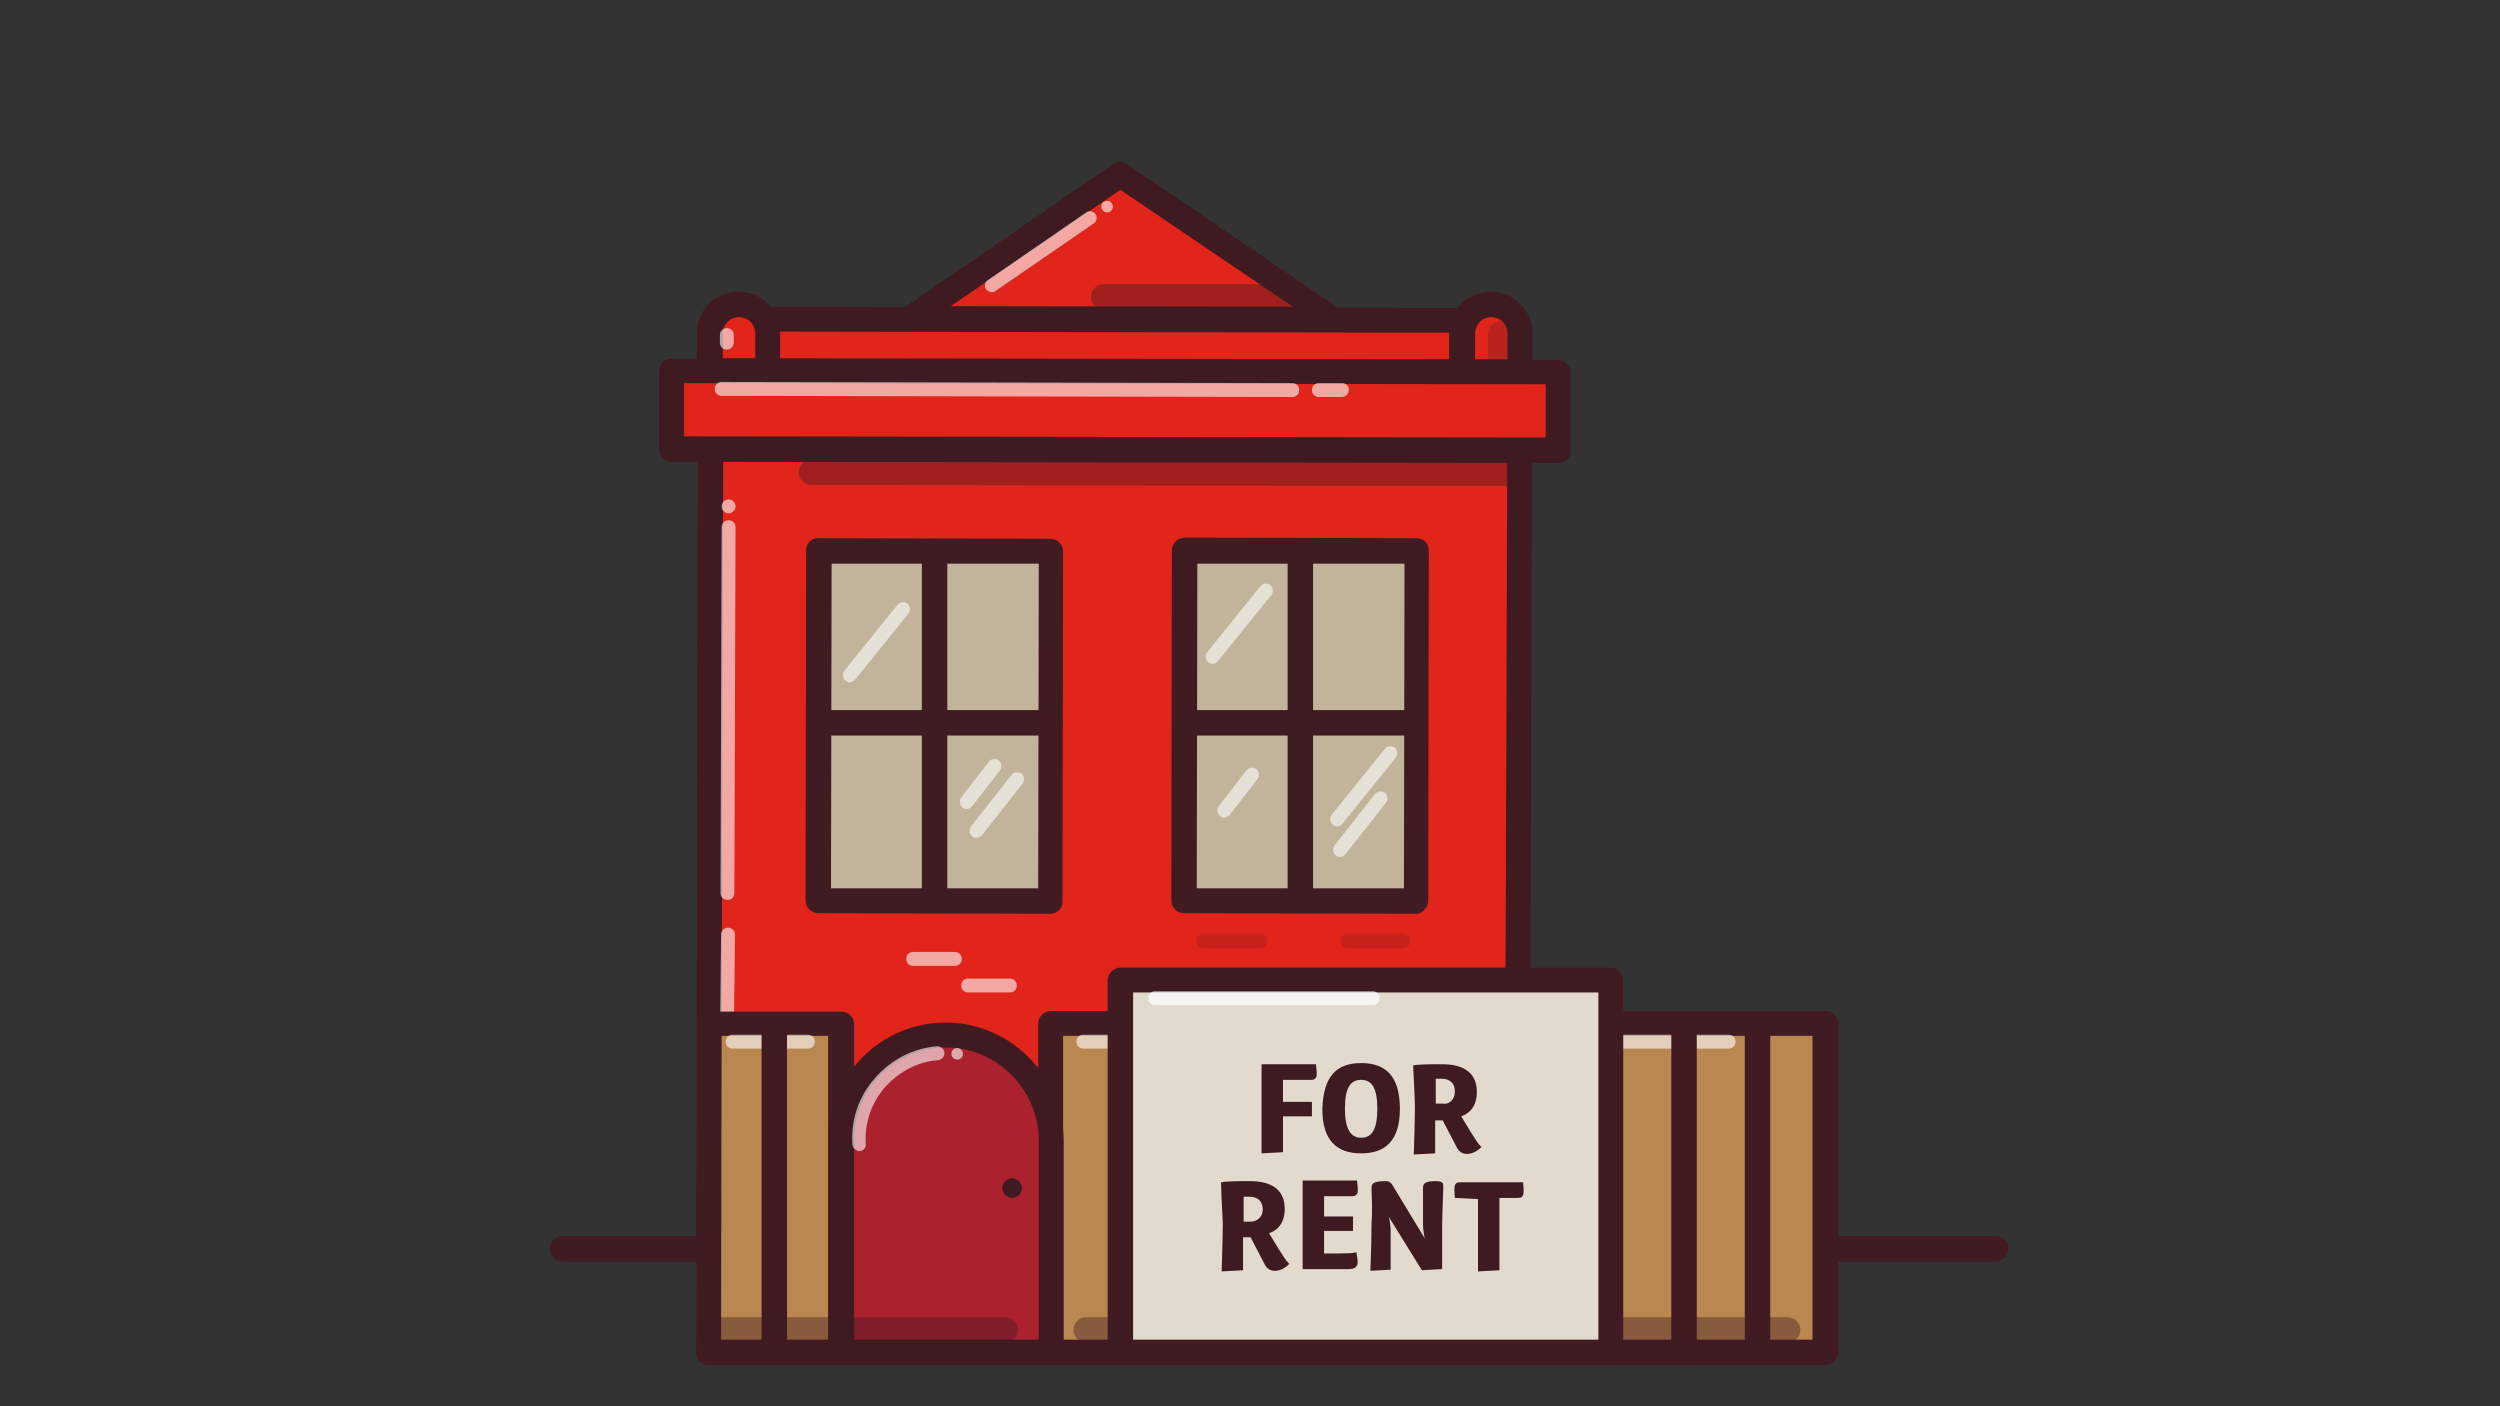 <?xml version="1.0" encoding="utf-8"?>
<!-- Generator: Adobe Illustrator 23.0.1, SVG Export Plug-In . SVG Version: 6.00 Build 0)  -->
<svg version="1.1" id="Layer_1" xmlns="http://www.w3.org/2000/svg" xmlns:xlink="http://www.w3.org/1999/xlink" x="0px" y="0px"
	 width="432px" height="243px" viewBox="0 0 432 243" style="enable-background:new 0 0 432 243;" xml:space="preserve">
<rect x="0" y="0" width="432" height="243" fill="#333333" stroke="none"/>
<style type="text/css">
	.st0{fill:#401B21;}
	.st1{fill:#AC212E;}
	.st2{fill:#3F1A21;}
	.st3{fill:#E1251B;}
	.st4{opacity:0.6;fill:#FFFFFF;enable-background:new    ;}
	.st5{opacity:0.4;fill:#401B21;enable-background:new    ;}
	.st6{fill:#AB212E;}
	.st7{fill:#3E1A21;}
	.st8{fill-rule:evenodd;clip-rule:evenodd;fill:#3F1A21;}
	.st9{fill:#C1B49A;}
	.st10{opacity:0.7;}
	.st11{fill:#FFFFFF;}
	.st12{opacity:0.4;fill:#3F1A21;enable-background:new    ;}
	.st13{opacity:0.6;}
	.st14{fill:none;stroke:#401B21;stroke-width:2.478;stroke-linecap:round;stroke-linejoin:round;stroke-miterlimit:22.926;}
	.st15{fill:#BAB6B7;}
	.st16{opacity:0.4;}
	.st17{fill:#BA8750;}
	.st18{fill:#E1DACD;}
	.st19{opacity:0.7;fill:#FFFFFF;enable-background:new    ;}
	.st20{fill:#666666;}
	.st21{fill:none;stroke:#FFFFFF;stroke-width:1.343;stroke-linecap:round;stroke-linejoin:round;stroke-miterlimit:22.926;}
</style>
<g>
	<path class="st0" d="M344.8,218H97.2c-1.2,0-2.2-1-2.2-2.2c0-1.2,1-2.2,2.2-2.2h247.7c1.2,0,2.2,1,2.2,2.2
		C347,217,346,218,344.8,218z"/>
	<g>
		<g>
			<g>
				<g>
					<g>
						<polygon class="st3" points="193.6,30.1 230.5,55.2 157.3,55 						"/>
						<path class="st2" d="M230.5,57.4C230.5,57.4,230.5,57.4,230.5,57.4l-73.2-0.2c-1,0-1.8-0.6-2.1-1.5c-0.3-0.9,0.1-1.9,0.8-2.4
							l36.3-24.9c0.7-0.5,1.7-0.5,2.5,0l36.9,25.1c0.8,0.5,1.1,1.5,0.9,2.4C232.3,56.8,231.5,57.4,230.5,57.4z M164.3,52.9l59.1,0.1
							l-29.8-20.2L164.3,52.9z"/>
					</g>
					<g>
						
							<rect x="188" y="-0.4" transform="matrix(1.505296e-03 -1 1 1.505296e-03 132.524 252.186)" class="st3" width="9" height="120.3"/>
						<path class="st2" d="M252.7,66.5C252.7,66.5,252.7,66.5,252.7,66.5l-120.3-0.2c-0.6,0-1.1-0.2-1.5-0.6c-0.4-0.4-0.6-1-0.6-1.5
							l0-9c0-1.2,1-2.2,2.2-2.2c0,0,0,0,0,0l120.3,0.2c0.6,0,1.1,0.2,1.5,0.6c0.4,0.4,0.6,1,0.6,1.5l0,9
							C254.9,65.5,253.9,66.5,252.7,66.5z M134.6,62l116,0.2l0-4.7l-116-0.2L134.6,62z"/>
					</g>
					<g>
						<path class="st3" d="M262.6,75.8h-10V57.6c0-2.7,2.2-5,5-5l0,0c2.7,0,5,2.2,5,5V75.8z"/>
						<path class="st2" d="M262.6,77.9h-10c-1.2,0-2.2-1-2.2-2.2V57.6c0-4,3.2-7.2,7.2-7.2c4,0,7.2,3.2,7.2,7.2v18.2
							C264.8,77,263.8,77.9,262.6,77.9z M254.8,73.6h5.7v-16c0-1.6-1.3-2.8-2.8-2.8c-1.6,0-2.8,1.3-2.8,2.8V73.6z"/>
					</g>
					<g>
						<path class="st3" d="M132.4,75.8h-9.9V57.6c0-2.7,2.2-5,5-5l0,0c2.7,0,5,2.2,5,5v18.2H132.4z"/>
						<path class="st2" d="M132.6,77.9h-10c-1.2,0-2.2-1-2.2-2.2V57.6c0-4,3.2-7.2,7.2-7.2c4,0,7.2,3.2,7.2,7.2v18.2
							C134.8,77,133.8,77.9,132.6,77.9z M124.8,73.6h5.7v-16c0-1.6-1.3-2.8-2.8-2.8c-1.6,0-2.8,1.3-2.8,2.8V73.6z"/>
					</g>
					<g>
						<g>
							<polygon class="st3" points="262.1,217.3 122.4,217.1 122.7,64.1 262.6,64.2 							"/>
							<path class="st2" d="M262.1,219.5C262.1,219.5,262.1,219.5,262.1,219.5l-139.7-0.2c-0.6,0-1.1-0.2-1.5-0.6
								c-0.4-0.4-0.6-1-0.6-1.5l0.3-153.1c0-1.2,1-2.2,2.2-2.2c0,0,0,0,0,0l139.9,0.2c0.6,0,1.1,0.2,1.5,0.6c0.4,0.4,0.6,1,0.6,1.5
								l-0.5,153.1C264.3,218.5,263.3,219.5,262.1,219.5z M124.6,215l135.4,0.2l0.5-148.7l-135.5-0.2L124.6,215z"/>
						</g>
						<g>
							<g>
								<g>
									
										<rect x="131.3" y="105.4" transform="matrix(1.259950e-03 -1 1 1.259950e-03 35.904 286.757)" class="st9" width="60.5" height="40.1"/>
									<path class="st0" d="M181.5,157.9C181.5,157.9,181.5,157.9,181.5,157.9l-40.1-0.1c-1.2,0-2.2-1-2.2-2.2l0.1-60.5
										c0-0.6,0.2-1.1,0.6-1.5c0.4-0.4,1-0.7,1.5-0.6l40.1,0.1c1.2,0,2.2,1,2.2,2.2l-0.1,60.5c0,0.6-0.2,1.1-0.6,1.5
										C182.7,157.6,182.1,157.9,181.5,157.9z M143.6,153.5l35.8,0l0.1-56.1l-35.8,0L143.6,153.5z"/>
								</g>
							</g>
						</g>
						<g>
							<g>
								<g>
									
										<rect x="194.4" y="105.4" transform="matrix(1.259950e-03 -1 1 1.259950e-03 98.994 349.927)" class="st9" width="60.5" height="40.1"/>
									<path class="st0" d="M244.7,157.9C244.7,157.9,244.7,157.9,244.7,157.9l-40.1-0.1c-1.2,0-2.2-1-2.2-2.2l0.1-60.5
										c0-1.2,1-2.2,2.2-2.2c0,0,0,0,0,0l40.1,0.1c0.6,0,1.1,0.2,1.5,0.6c0.4,0.4,0.6,1,0.6,1.5l-0.1,60.5c0,0.6-0.2,1.1-0.6,1.5
										C245.8,157.6,245.3,157.9,244.7,157.9z M206.8,153.5l35.8,0l0.1-56.1l-35.8,0L206.8,153.5z"/>
								</g>
							</g>
						</g>
						<g>
							<path class="st0" d="M161.5,156.8c-1.2,0-2.2-1-2.2-2.2V95.3c0-1.2,1-2.2,2.2-2.2c1.2,0,2.2,1,2.2,2.2v59.3
								C163.7,155.9,162.7,156.8,161.5,156.8z"/>
							<path class="st0" d="M181.4,127.1h-39.8c-1.2,0-2.2-1-2.2-2.2c0-1.2,1-2.2,2.2-2.2h39.8c1.2,0,2.2,1,2.2,2.2
								C183.6,126.1,182.6,127.1,181.4,127.1z"/>
							<path class="st0" d="M244.6,127.1h-39.9c-1.2,0-2.2-1-2.2-2.2c0-1.2,1-2.2,2.2-2.2h39.9c1.2,0,2.2,1,2.2,2.2
								C246.7,126.1,245.8,127.1,244.6,127.1z"/>
						</g>
						<g>
							<path class="st0" d="M224.7,157.3c-1.2,0-2.2-1-2.2-2.2V96.8c0-1.2,1-2.2,2.2-2.2c1.2,0,2.2,1,2.2,2.2v58.3
								C226.9,156.4,225.9,157.3,224.7,157.3z"/>
						</g>
						<path class="st5" d="M247.6,215.8C247.6,215.8,247.6,215.8,247.6,215.8l-112-0.2c-1.2,0-2.2-1-2.2-2.2c0-1.2,1-2.2,2.2-2.2
							l112,0.2c1.2,0,2.2,1,2.2,2.2C249.8,214.8,248.8,215.8,247.6,215.8z"/>
						<path class="st5" d="M261.9,84C261.9,84,261.9,84,261.9,84l-121.7-0.2c-1.2,0-2.2-1-2.2-2.2c0-1.2,1-2.2,2.2-2.2c0,0,0,0,0,0
							L262,79.6c1.2,0,2.2,1,2.2,2.2C264.1,83,263.1,84,261.9,84z"/>
						<g>
							<polygon class="st3" points="269.3,77.8 116.1,77.6 116.1,64.1 269.3,64.2 							"/>
							<path class="st2" d="M269.3,80L269.3,80l-153.2-0.2c-1.2,0-2.2-1-2.2-2.2V64.1c0-0.6,0.2-1.1,0.6-1.5c0.4-0.4,1-0.6,1.5-0.6
								h0l153.2,0.2c1.2,0,2.2,1,2.2,2.2v13.5c0,0.6-0.2,1.1-0.6,1.5C270.4,79.7,269.9,80,269.3,80z M118.2,75.4l148.9,0.2v-9.2
								l-148.9-0.2V75.4z"/>
						</g>
						<g class="st16">
							<path class="st5" d="M217.7,163.9H208c-0.7,0-1.3-0.6-1.3-1.3s0.6-1.3,1.3-1.3h9.7c0.7,0,1.3,0.6,1.3,1.3
								S218.4,163.9,217.7,163.9z"/>
							<path class="st5" d="M242.4,163.9h-9.5c-0.7,0-1.3-0.6-1.3-1.3s0.6-1.3,1.3-1.3h9.5c0.7,0,1.3,0.6,1.3,1.3
								S243.1,163.9,242.4,163.9z"/>
						</g>
						<g class="st13">
							<path class="st11" d="M125.7,155.5C125.7,155.5,125.7,155.5,125.7,155.5c-0.7,0-1.2-0.5-1.2-1.2l0.2-63.2
								c0-0.7,0.5-1.2,1.2-1.2c0,0,0,0,0,0c0.7,0,1.2,0.5,1.2,1.2l-0.2,63.2C126.9,155,126.4,155.5,125.7,155.5z"/>
							<ellipse class="st11" cx="125.9" cy="87.5" rx="1.2" ry="1.2"/>
							<path class="st11" d="M223.3,68.6L223.3,68.6l-98.6-0.2c-0.7,0-1.2-0.5-1.2-1.2c0-0.7,0.5-1.2,1.2-1.2h0l98.6,0.2
								c0.7,0,1.2,0.5,1.2,1.2C224.5,68.1,224,68.6,223.3,68.6z"/>
							<g>
								<path class="st11" d="M174.5,171.5h-7.2c-0.7,0-1.2-0.5-1.2-1.2c0-0.7,0.5-1.2,1.2-1.2h7.2c0.7,0,1.2,0.5,1.2,1.2
									C175.7,171,175.2,171.5,174.5,171.5z"/>
								<path class="st11" d="M165,166.9h-7.2c-0.7,0-1.2-0.5-1.2-1.2s0.5-1.2,1.2-1.2h7.2c0.7,0,1.2,0.5,1.2,1.2
									S165.7,166.9,165,166.9z"/>
							</g>
							<path class="st11" d="M231.9,68.6h-4c-0.7,0-1.2-0.5-1.2-1.2c0-0.7,0.5-1.2,1.2-1.2h4c0.7,0,1.2,0.5,1.2,1.2
								C233,68.1,232.5,68.6,231.9,68.6z"/>
							<path class="st11" d="M125.6,181.9C125.6,181.9,125.6,181.9,125.6,181.9c-0.7,0-1.2-0.5-1.2-1.2l0.2-19.2
								c0-0.6,0.5-1.2,1.2-1.2c0,0,0,0,0,0c0.7,0,1.2,0.5,1.2,1.2l-0.2,19.2C126.8,181.4,126.2,181.9,125.6,181.9z"/>
							<path class="st11" d="M171.4,50.5c-0.4,0-0.7-0.2-1-0.5c-0.4-0.5-0.2-1.3,0.3-1.6l17-11.7c0.5-0.4,1.3-0.2,1.6,0.3
								c0.4,0.5,0.2,1.3-0.3,1.6l-17,11.7C171.8,50.5,171.6,50.5,171.4,50.5z"/>
							<circle class="st11" cx="191.3" cy="35.7" r="1"/>
							<g>
								<path class="st11" d="M231.5,148.1c-0.3,0-0.5-0.1-0.7-0.3c-0.5-0.4-0.6-1.1-0.2-1.7l7-8.9c0.4-0.5,1.2-0.6,1.7-0.2
									c0.5,0.4,0.6,1.1,0.2,1.7l-7,8.9C232.2,148,231.9,148.1,231.5,148.1z"/>
								<path class="st11" d="M168.7,144.8c-0.3,0-0.5-0.1-0.7-0.3c-0.5-0.4-0.6-1.1-0.2-1.7l7-8.9c0.4-0.5,1.2-0.6,1.7-0.2
									c0.5,0.4,0.6,1.1,0.2,1.7l-7,8.9C169.4,144.6,169,144.8,168.7,144.8z"/>
								<path class="st11" d="M231,142.8c-0.3,0-0.5-0.1-0.7-0.3c-0.5-0.4-0.6-1.2-0.2-1.7l9.2-11.4c0.4-0.5,1.2-0.6,1.7-0.2
									c0.5,0.4,0.6,1.2,0.2,1.7l-9.2,11.4C231.7,142.6,231.4,142.8,231,142.8z"/>
								<path class="st11" d="M209.5,114.7c-0.3,0-0.5-0.1-0.7-0.3c-0.5-0.4-0.6-1.2-0.2-1.7l9.2-11.4c0.4-0.5,1.2-0.6,1.7-0.2
									c0.5,0.4,0.6,1.2,0.2,1.7l-9.2,11.4C210.2,114.6,209.8,114.7,209.5,114.7z"/>
								<path class="st11" d="M146.8,117.9c-0.3,0-0.5-0.1-0.7-0.3c-0.5-0.4-0.6-1.2-0.2-1.7l9.2-11.4c0.4-0.5,1.2-0.6,1.7-0.2
									c0.5,0.4,0.6,1.2,0.2,1.7l-9.2,11.4C147.5,117.7,147.1,117.9,146.8,117.9z"/>
								<path class="st11" d="M211.5,141.3c-0.3,0-0.5-0.1-0.7-0.3c-0.5-0.4-0.6-1.1-0.2-1.7l4.8-6.2c0.4-0.5,1.1-0.6,1.7-0.2
									c0.5,0.4,0.6,1.1,0.2,1.7l-4.8,6.2C212.2,141.1,211.8,141.3,211.5,141.3z"/>
								<path class="st11" d="M167,139.8c-0.3,0-0.5-0.1-0.7-0.3c-0.5-0.4-0.6-1.1-0.2-1.7l4.8-6.2c0.4-0.5,1.1-0.6,1.7-0.2
									c0.5,0.4,0.6,1.1,0.2,1.7l-4.8,6.2C167.7,139.6,167.4,139.8,167,139.8z"/>
							</g>
							<path class="st11" d="M125.6,60.4c-0.7,0-1.2-0.5-1.2-1.2v-1.3c0-0.7,0.5-1.2,1.2-1.2c0.7,0,1.2,0.5,1.2,1.2v1.3
								C126.8,59.9,126.2,60.4,125.6,60.4z"/>
							<path class="st5" d="M259.3,63.9c-1.2,0-2.2-1-2.2-2.2v-4c0-1.2,1-2.2,2.2-2.2c1.2,0,2.2,1,2.2,2.2v4
								C261.5,62.9,260.5,63.9,259.3,63.9z"/>
						</g>
					</g>
					<path class="st5" d="M223.3,53.5h-32.6c-1.2,0-2.2-1-2.2-2.2c0-1.2,1-2.2,2.2-2.2h32.6c1.2,0,2.2,1,2.2,2.2
						C225.5,52.6,224.5,53.5,223.3,53.5z"/>
				</g>
				<g>
					<g>
						<g>
							<rect x="181.6" y="176.9" class="st17" width="133.9" height="56.8"/>
							<path class="st0" d="M315.4,235.9H181.6c-1.2,0-2.2-1-2.2-2.2v-56.8c0-1.2,1-2.2,2.2-2.2h133.9c1.2,0,2.2,1,2.2,2.2v56.8
								C317.6,234.9,316.6,235.9,315.4,235.9z M183.7,231.5h129.5v-52.5H183.7V231.5z"/>
						</g>
						<g>
							<polygon class="st17" points="145.3,176.9 122.6,176.9 122.4,233.7 145.3,233.7 							"/>
							<path class="st0" d="M145.3,235.9h-22.9c-0.6,0-1.1-0.2-1.5-0.6c-0.4-0.4-0.6-1-0.6-1.5l0.2-56.8c0-1.2,1-2.2,2.2-2.2h22.7
								c1.2,0,2.2,1,2.2,2.2v56.8C147.5,234.9,146.5,235.9,145.3,235.9z M124.6,231.5h18.5v-52.5h-18.4L124.6,231.5z"/>
						</g>
						<g>
							<path class="st1" d="M163.5,178.9L163.5,178.9c-10,0-18,8-18,18v36.8h36.3v-36.8C181.6,186.9,173.4,178.9,163.5,178.9z"/>
							<path class="st2" d="M181.7,235.9h-36.3c-1.2,0-2.2-1-2.2-2.2v-36.8c0-11.2,9.1-20.2,20.2-20.2c11.1,0,20.2,9.1,20.4,20.2
								v36.8C183.9,234.9,182.9,235.9,181.7,235.9z M147.6,231.5h31.9v-34.6c-0.1-8.7-7.3-15.9-16-15.9c-8.8,0-15.9,7.1-15.9,15.9
								V231.5z"/>
						</g>
					</g>
					<path class="st8" d="M174.9,207c0.8,0,1.7-0.7,1.7-1.7c0-0.8-0.7-1.7-1.7-1.7c-0.8,0-1.7,0.7-1.7,1.7
						C173.2,206.1,173.9,207,174.9,207z"/>
					<path class="st5" d="M173.7,232h-51c-1.2,0-2.2-1-2.2-2.2c0-1.2,1-2.2,2.2-2.2h51c1.2,0,2.2,1,2.2,2.2
						C175.9,231.1,174.9,232,173.7,232z"/>
					<g class="st13">
						<path class="st11" d="M148.5,198.9c-0.6,0-1.1-0.5-1.2-1.1c-0.3-4.1,1-8.2,3.8-11.4c2.8-3.3,6.8-5.3,10.8-5.6
							c0.7,0,1.2,0.4,1.3,1.1c0,0.7-0.4,1.2-1.1,1.3c-3.4,0.2-6.8,2-9.2,4.7c-2.4,2.8-3.5,6.2-3.3,9.7
							C149.7,198.3,149.2,198.9,148.5,198.9C148.5,198.9,148.5,198.9,148.5,198.9z"/>
						<ellipse class="st11" cx="165.4" cy="182.1" rx="1" ry="1"/>
						<path class="st11" d="M298.7,181.2H187.2c-0.7,0-1.2-0.5-1.2-1.2s0.5-1.2,1.2-1.2h111.5c0.7,0,1.2,0.5,1.2,1.2
							S299.4,181.2,298.7,181.2z"/>
						<path class="st11" d="M139.6,181.2h-13c-0.7,0-1.2-0.5-1.2-1.2s0.5-1.2,1.2-1.2h13c0.7,0,1.2,0.5,1.2,1.2
							S140.3,181.2,139.6,181.2z"/>
					</g>
					<path class="st5" d="M308.9,232H187.7c-1.2,0-2.2-1-2.2-2.2c0-1.2,1-2.2,2.2-2.2h121.2c1.2,0,2.2,1,2.2,2.2
						C311.1,231.1,310.1,232,308.9,232z"/>
					<g>
						<g>
							<polygon class="st18" points="278.3,233.7 193.6,233.7 193.6,169.4 278.3,169.4 							"/>
							<path class="st0" d="M278.3,235.9h-84.7c-1.2,0-2.2-1-2.2-2.2v-64.3c0-1.2,1-2.2,2.2-2.2h84.7c1.2,0,2.2,1,2.2,2.2v64.3
								C280.5,234.9,279.5,235.9,278.3,235.9z M195.8,231.5h80.4v-60h-80.4V231.5z"/>
						</g>
					</g>
					<g>
						<g>
							<path class="st2" d="M221.7,199.1l-3.7,0.2c0,0,0-6.2,0-8.4c0-3.8,0-6.2,0-7h9.4c0.2,2,0.2,2.2-0.2,2.5
								c-0.2,0.2-0.3,0.2-1,0.2h-4.5v3.8h5v2.5h-5C221.7,192.9,221.7,199.1,221.7,199.1z"/>
							<path class="st2" d="M235.2,183.7c4.2,0,6.7,2.2,6.7,7.9c0,5.5-2.5,7.7-6.7,7.7s-6.7-2.2-6.7-7.7
								C228.7,185.9,231,183.7,235.2,183.7z M235.2,196.6c1.8,0,2.8-1.3,2.8-5c0-3.7-1-5-2.8-5s-2.8,1.3-2.8,5
								C232.4,195.1,233.4,196.6,235.2,196.6z"/>
							<path class="st2" d="M244.2,184.1c1-0.2,3-0.2,5-0.2c3.5,0,6,1.3,6,4.8c0,2.7-1.5,3.8-2.7,4.2c2.8,4.7,3,4.8,3.5,5.3
								c-0.8,0.8-1.7,1.2-2.5,1.2c-0.7,0-1.3-0.3-1.7-1l-2.5-4.8c0,0-0.8,0-1.3,0v5.7l-3.7,0.2c0,0,0.2-5.8,0.2-8.4
								C244.4,187.6,244.2,184.9,244.2,184.1z M251.4,188.6c0-1.7-1.2-2.2-2.3-2.2c-0.7,0-0.8,0-1,0c0,0.8,0,3,0,4.3
								c0.3,0,0.8,0,1.2,0C250.2,190.9,251.4,190.2,251.4,188.6z"/>
							<path class="st2" d="M211,204.3c1-0.2,3-0.2,5-0.2c3.5,0,6,1.3,6,4.8c0,2.7-1.5,3.8-2.7,4.2c2.8,4.7,3,4.8,3.5,5.3
								c-0.8,0.8-1.7,1.2-2.5,1.2c-0.7,0-1.3-0.3-1.7-1l-2.5-4.8c0,0-0.8,0-1.3,0v5.7l-3.7,0.2c0,0,0.2-5.8,0.2-8.4
								C211.1,207.8,211,205.3,211,204.3z M218.2,209c0-1.7-1.2-2.2-2.3-2.2c-0.7,0-0.8,0-1,0c0,0.8,0,3,0,4.3c0.3,0,0.8,0,1.2,0
								C217,211.1,218.2,210.5,218.2,209z"/>
							<path class="st2" d="M228.7,216.6c4,0,4.8,0,5.7-0.2c0,0.3,0.2,1,0.2,1.7c0,0.8-0.5,1.2-1.5,1.2h-8c0,0,0-6.2,0-8.4
								c0-3.2,0-4.5,0-6.9h9.4c0.2,2,0.2,2.2-0.2,2.5c-0.2,0.2-0.3,0.2-1,0.2h-4.5v3.5h5v2.5h-5V216.6z"/>
							<path class="st2" d="M237,205.3c0-0.8,0.3-1.2,2.5-1.2c0.5,0,0.7,0.2,1,0.5l5.7,9.4c-0.2-1-0.3-1.5-0.3-2.7c0-1.3,0-5.5,0-6
								c0-0.8,0.3-1.2,2.3-1.2c0.8,0,1.2,0.2,1.2,0.8c0,1.3-0.2,4.8-0.2,7c0,3.5,0,6.7,0,7.4l-3.5,0.2l-5.7-9.2c0,0,0.3,1,0.3,2.7
								v6.4l-3.5,0.2c0,0,0.2-4.5,0.2-8.4C237.2,209.3,237,206.1,237,205.3z"/>
							<path class="st2" d="M251.4,207c-0.2-2,0-2.3,0.2-2.5s0.5-0.2,1.2-0.2h10.4c0.2,2,0,2.3-0.2,2.5s-0.5,0.2-1.2,0.2h-2.7
								c0,4.2,0,7.2,0,12.5l-3.7,0.2c0-5.3,0-9,0-12.5L251.4,207z"/>
						</g>
					</g>
				</g>
			</g>
			<path class="st19" d="M237.2,173.7h-37.6c-0.7,0-1.2-0.5-1.2-1.2s0.5-1.2,1.2-1.2h37.6c0.7,0,1.2,0.5,1.2,1.2
				S237.9,173.7,237.2,173.7z"/>
		</g>
		<g>
			<path class="st0" d="M303.7,235.9c-1.2,0-2.2-1-2.2-2.2v-55.1c0-1.2,1-2.2,2.2-2.2s2.2,1,2.2,2.2v55.1
				C305.9,234.9,304.9,235.9,303.7,235.9z"/>
		</g>
		<g>
			<path class="st0" d="M291,235.9c-1.2,0-2.2-1-2.2-2.2v-55.1c0-1.2,1-2.2,2.2-2.2s2.2,1,2.2,2.2v55.1
				C293.2,234.9,292.2,235.9,291,235.9z"/>
			<path class="st0" d="M133.8,235.5c-1.2,0-2.2-1-2.2-2.2v-54.8c0-1.2,1-2.2,2.2-2.2c1.2,0,2.2,1,2.2,2.2v54.8
				C135.9,234.6,135,235.5,133.8,235.5z"/>
		</g>
	</g>
</g>
</svg>
